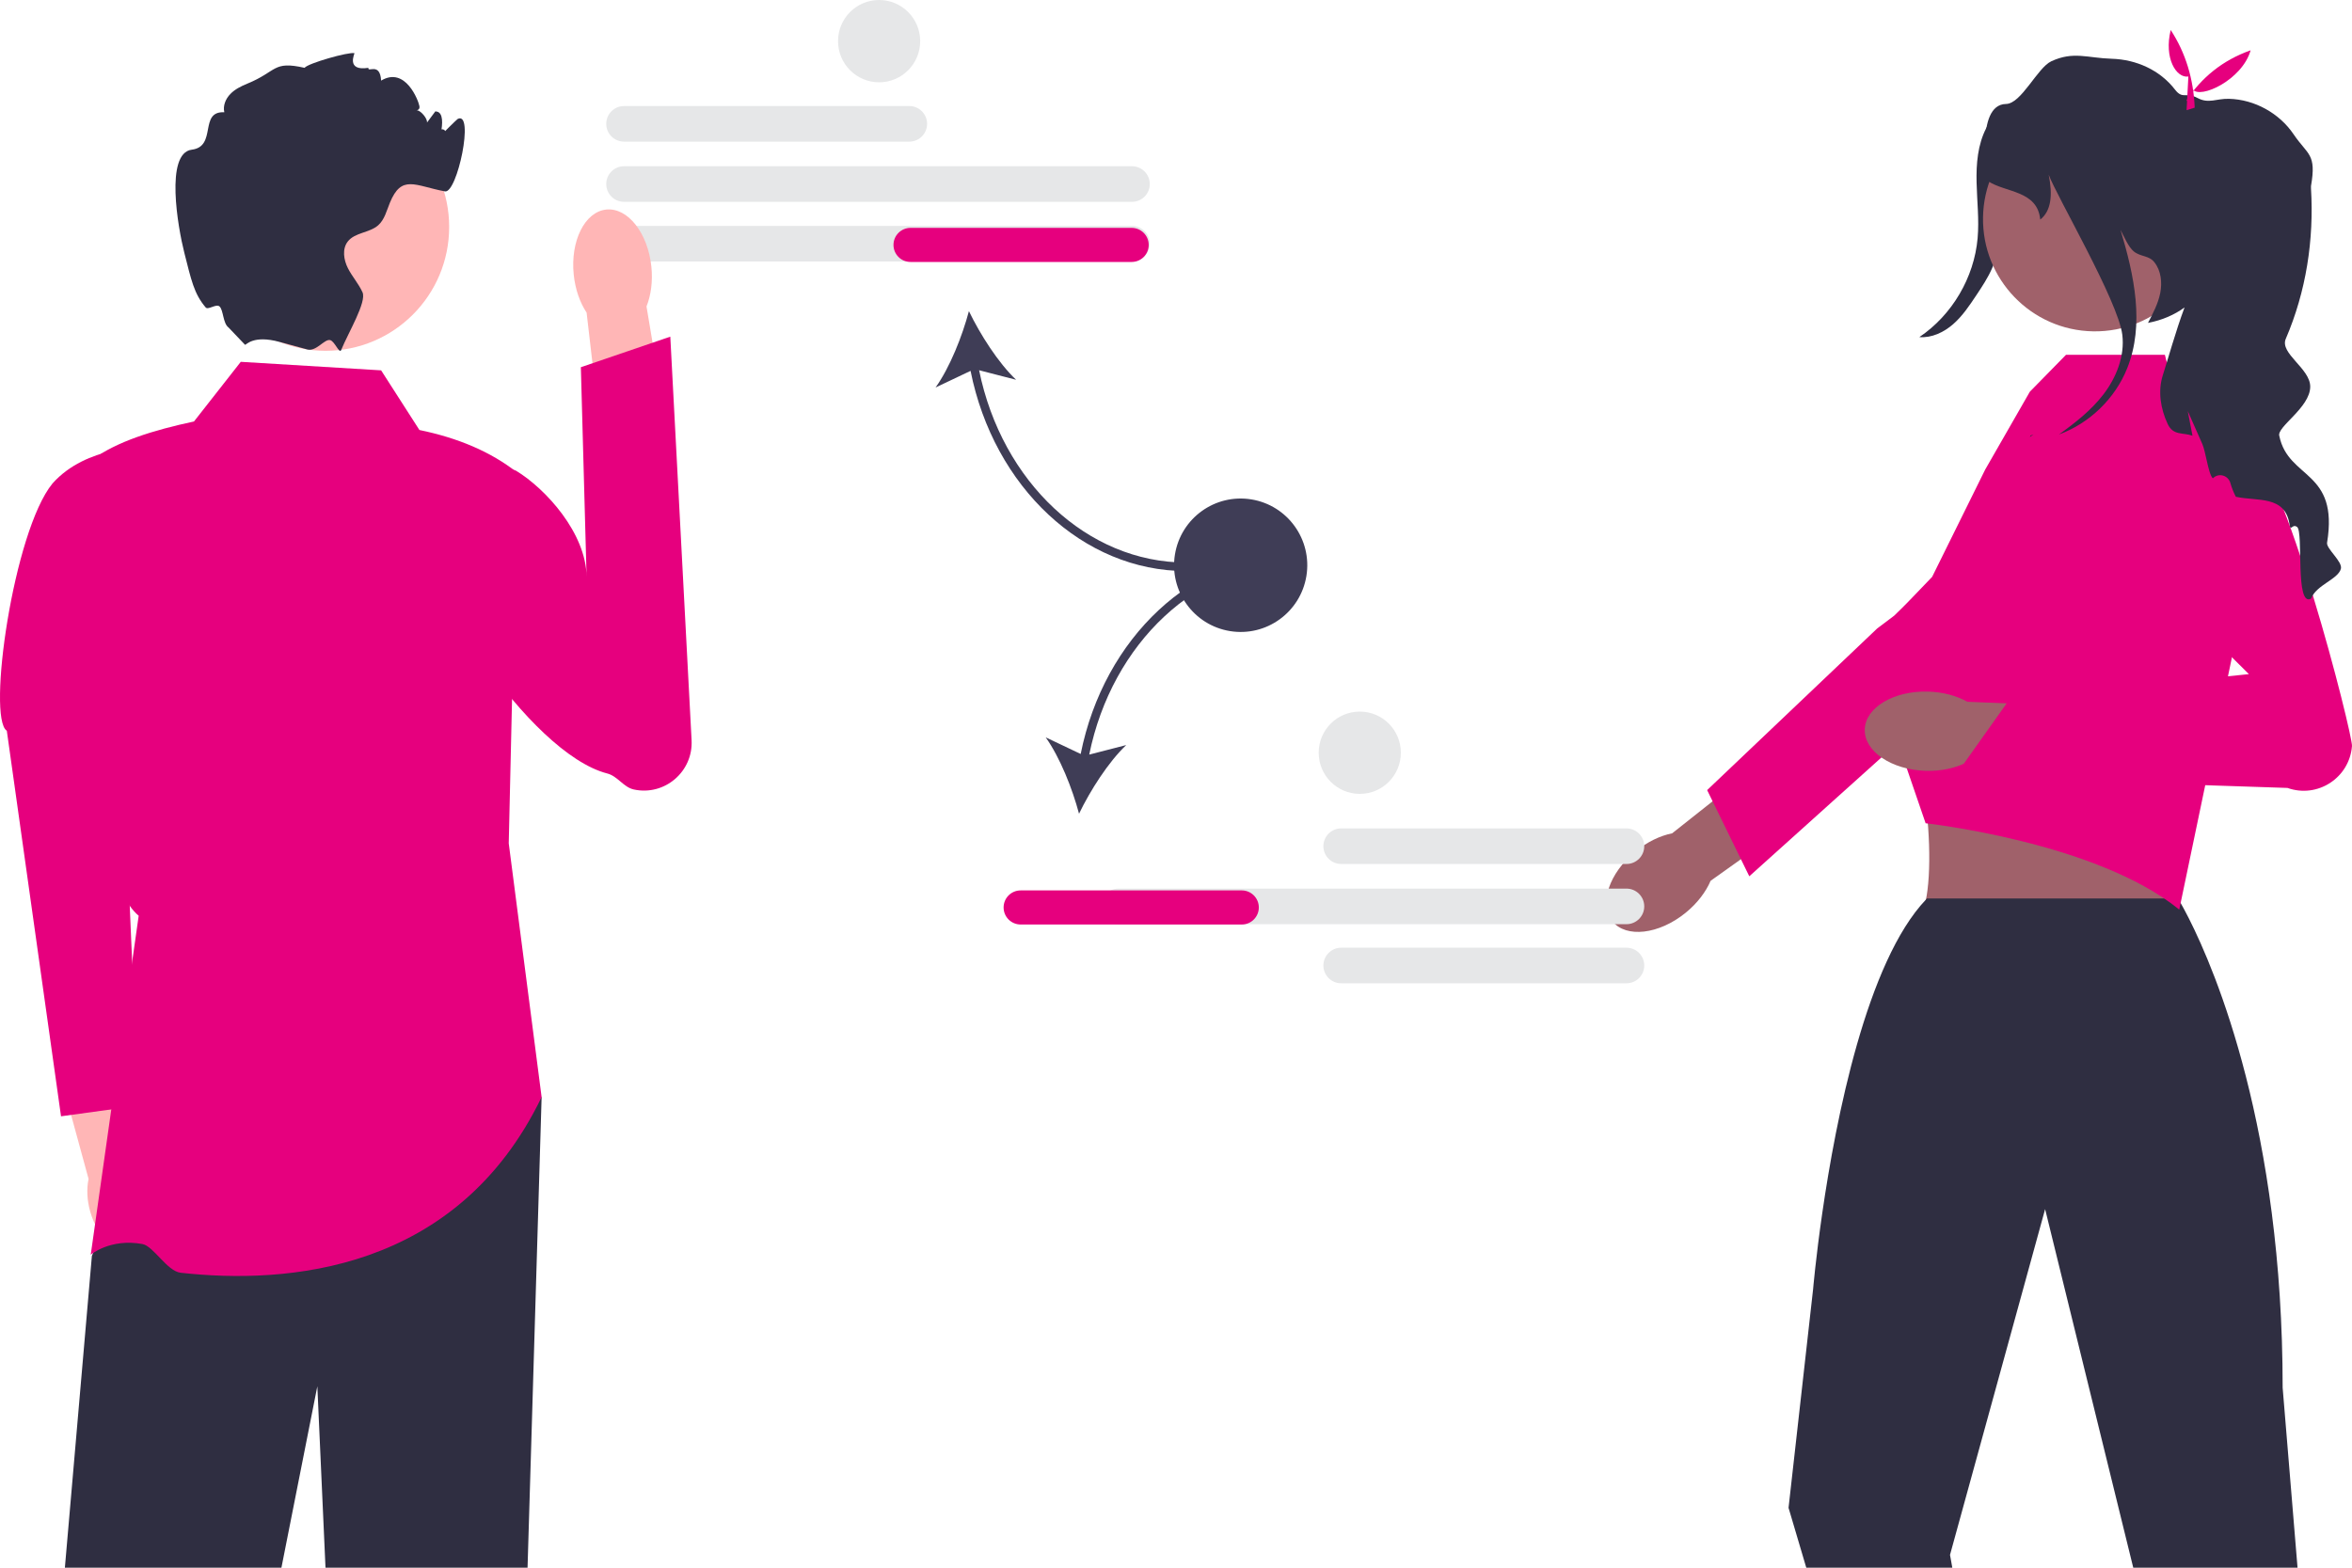 <svg width="255" height="170" viewBox="0 0 255 170" fill="none" xmlns="http://www.w3.org/2000/svg">
  <g clip-path="url(#clip0_471_508)">
    <path
      d="M98.589 15.358H67.651C66.59 15.358 65.727 14.493 65.727 13.43C65.727 12.366 66.59 11.501 67.651 11.501H98.589C99.65 11.501 100.514 12.366 100.514 13.43C100.514 14.493 99.65 15.358 98.589 15.358Z"
      fill="#E6E7E8" />
    <path
      d="M122.733 21.886H67.651C66.59 21.886 65.727 21.021 65.727 19.957C65.727 18.894 66.59 18.029 67.651 18.029H122.733C123.794 18.029 124.658 18.894 124.658 19.957C124.658 21.021 123.794 21.886 122.733 21.886Z"
      fill="#E6E7E8" />
    <path
      d="M122.733 28.355H67.651C66.59 28.355 65.727 27.489 65.727 26.426C65.727 25.363 66.59 24.498 67.651 24.498H122.733C123.794 24.498 124.658 25.363 124.658 26.426C124.658 27.489 123.794 28.355 122.733 28.355Z"
      fill="#E6E7E8" />
    <path
      d="M128.568 61.924V61C117.921 61 108.624 52.287 106.153 40.149L110.164 41.183C108.224 39.342 106.264 36.258 105.048 33.739C104.33 36.444 102.988 39.843 101.432 42.02L105.227 40.218C107.751 52.846 117.447 61.924 128.568 61.924Z"
      fill="#3F3D56" />
    <path
      d="M124.54 26.559C124.54 27.578 123.713 28.407 122.696 28.407H98.715C97.698 28.407 96.87 27.578 96.87 26.559C96.87 25.54 97.698 24.711 98.715 24.711H122.696C123.713 24.711 124.54 25.54 124.54 26.559Z"
      fill="#E6007E" />
    <path
      d="M16.558 129.513C16.193 128.239 15.568 127.153 14.823 126.378L12.119 114.027L6.225 115.474L9.603 127.847C9.381 128.894 9.425 130.144 9.79 131.417C10.624 134.327 12.815 136.259 14.684 135.733C16.553 135.208 17.392 132.423 16.558 129.513H16.558Z"
      fill="#FFB6B6" />
    <path
      d="M15.742 48.496C15.742 48.496 9.376 48.276 5.687 52.434C1.46 57.607 -1.43 77.878 0.739 79.243L6.616 121.052L14.996 119.899L12.845 69.734L15.742 48.496V48.496Z"
      fill="#E6007E" />
    <path
      d="M58.721 118.97L57.196 169.998H35.29L34.405 150.329L30.512 169.998H7.034L9.963 136.185L12.988 129.074L15.036 124.255L58.721 118.97Z"
      fill="#2F2E41" />
    <path
      d="M41.322 40.161L26.104 39.236L21.031 45.705C16.649 46.645 12.692 47.858 9.963 49.864C10.616 69.236 9.181 94.425 15.036 99.304L9.837 136.066C9.837 136.066 11.933 134.267 15.435 134.902C16.645 135.121 18.106 137.852 19.592 138.018C31.015 139.289 49.54 137.982 58.721 118.97L55.157 91.449L56.08 51.25C53.196 48.966 49.611 47.482 45.473 46.629L41.322 40.161V40.161H41.322Z"
      fill="#E6007E" />
    <path
      d="M70.62 28.915C70.786 30.517 70.576 32.023 70.093 33.231L72.628 48.392L65.392 49.389L63.6 33.903C62.881 32.819 62.368 31.388 62.203 29.786C61.826 26.126 63.404 22.964 65.729 22.724C68.053 22.483 70.243 25.255 70.62 28.915V28.915H70.62H70.62Z"
      fill="#FFB6B6" />
    <path
      d="M46.565 52.408C45.807 53.528 46.018 54.787 45.837 56.3C45.069 62.72 57.35 81.694 65.847 83.879C66.963 84.165 67.598 85.371 68.723 85.613H68.723C72.057 86.331 75.161 83.679 74.981 80.267L72.673 36.507L62.976 39.821L63.597 62.54C63.535 57.834 59.221 53.041 55.954 51.048C55.954 51.048 49.336 48.312 46.565 52.408L46.565 52.408Z"
      fill="#E6007E" />
    <path
      d="M35.292 38.041C42.696 38.041 48.698 32.028 48.698 24.61C48.698 17.192 42.696 11.179 35.292 11.179C27.889 11.179 21.887 17.192 21.887 24.61C21.887 32.028 27.889 38.041 35.292 38.041Z"
      fill="#FFB6B6" />
    <path
      d="M47.779 14.748C47.663 14.775 49.543 12.939 49.623 12.899C51.468 11.975 49.573 21.008 48.24 20.754C44.961 20.13 43.545 18.892 42.272 21.983C41.917 22.843 41.696 23.813 41.004 24.428C40.054 25.264 38.477 25.195 37.702 26.193C37.08 26.997 37.26 28.18 37.721 29.085C38.182 29.995 38.883 30.767 39.303 31.696C39.773 32.74 37.767 36.062 37.001 37.929V37.934L36.997 37.944C36.793 38.434 36.31 37.024 35.8 36.883C35.189 36.714 34.289 38.159 33.316 37.897C33.312 37.897 33.307 37.892 33.303 37.892C32.376 37.633 31.343 37.356 30.319 37.079H30.314C27.432 36.293 26.703 37.421 26.565 37.388L24.776 35.512C24.162 35.064 24.231 33.618 23.798 33.23C23.444 32.912 22.561 33.646 22.301 33.341C21.025 31.844 20.732 30.346 19.979 27.389C19.292 24.686 17.867 16.596 20.796 16.231C23.558 15.884 21.538 12.031 24.319 12.174C24.153 11.472 24.462 10.718 24.965 10.201C25.463 9.679 26.127 9.355 26.796 9.078C30.093 7.729 29.544 6.569 33.021 7.355C33.367 6.869 37.803 5.605 38.43 5.766C38.476 5.776 37.462 7.747 39.939 7.355C39.847 7.923 41.197 6.69 41.322 8.741C43.964 7.153 45.385 10.954 45.473 11.513C45.588 12.211 44.537 11.855 45.238 11.961C45.653 12.026 46.363 12.872 46.294 13.292C46.594 12.885 46.893 12.483 47.198 12.077C47.253 12.081 47.304 12.091 47.359 12.1C48.761 12.368 47.154 16.96 47.212 15.528C47.318 12.899 49.176 14.438 47.779 14.748H47.779Z"
      fill="#2F2E41" />
    <path
      d="M218.765 11.994C218.27 16.073 217.729 20.146 217.142 24.212C216.904 25.864 216.652 27.537 215.988 29.067C215.536 30.112 214.902 31.067 214.271 32.014C213.526 33.134 212.768 34.269 211.756 35.154C210.744 36.039 209.43 36.661 208.09 36.557C211.644 34.16 214.033 30.106 214.41 25.83C214.588 23.82 214.344 21.8 214.298 19.783C214.251 17.766 214.419 15.679 215.348 13.888C216.277 12.098 218.112 10.665 220.125 10.716L218.765 11.994H218.765Z"
      fill="#2F2E41" />
    <path
      d="M182.747 98.987C179.855 101.336 176.301 101.747 174.808 99.903C173.316 98.059 174.45 94.66 177.342 92.31C178.608 91.281 180 90.624 181.292 90.365L193.67 80.562L198.138 86.48L185.461 95.516C184.942 96.728 184.013 97.958 182.747 98.987H182.747L182.747 98.987L182.747 98.987Z"
      fill="#A0616A" />
    <path
      d="M185.085 85.678L203.529 68.144L205.373 66.758C205.373 66.758 215.961 56.423 218.702 56.187C219.863 56.087 221.024 56.377 222.003 57.013C223.583 58.04 224.402 59.73 224.402 61.434C224.402 62.857 223.829 64.287 222.658 65.34L205.773 80.528L198.59 86.988L189.656 95.025L188.748 93.172L185.677 86.891L185.085 85.678V85.678L185.085 85.678H185.085Z"
      fill="#E6007E" />
    <path
      d="M224.522 73.812L206.055 79.479C209.147 80.351 210.441 99.227 207.564 99.813C207.564 99.813 238.17 101.994 236.5 99.813C234.464 97.154 237.194 79.486 238.496 79.479L224.522 73.812Z"
      fill="#A0616A" />
    <path
      d="M249.095 170L247.481 150.483C247.481 143.501 247.029 137.194 246.305 131.571C243.404 108.999 236.131 97.429 236.131 97.429H208.922C208.885 97.471 208.848 97.503 208.812 97.545L208.807 97.55C202.387 104.309 199.049 121.309 197.564 131.571C196.858 136.455 196.572 139.814 196.572 139.814L193.911 163.508L195.834 170H211.666L211.417 168.609L221.604 131.571L221.729 131.118L221.84 131.571L231.284 170H249.095V170Z"
      fill="#2F2E41" />
    <path
      d="M209.48 62.553L215.23 50.924L220.074 42.476L223.992 38.476H234.714L235.712 42.476L241.701 45.809L243.819 62.477L236.272 98.64C227.289 91.306 208.773 89.275 208.773 89.275L205.773 80.528L203.79 69.991L203.551 68.731L209.48 62.553V62.553V62.553Z"
      fill="#E6007E" />
    <path
      d="M208.79 83.588C205.068 83.483 202.106 81.473 202.173 79.1C202.24 76.727 205.312 74.889 209.034 74.995C210.663 75.041 212.146 75.453 213.294 76.099L229.059 76.746L228.599 84.152L213.107 82.728C211.924 83.309 210.419 83.635 208.79 83.588L208.79 83.588V83.588Z"
      fill="#A0616A" />
    <path
      d="M228.951 58.31L243.822 73.103L217.919 75.761L211.899 84.244L248.004 85.443C251.261 86.606 254.731 84.35 254.999 80.896V80.896C255.09 79.73 247.672 50.136 243.182 47.389C237.919 44.169 228.951 58.31 228.951 58.31L231.888 53.411L228.951 58.31Z"
      fill="#E6007E" />
    <path
      d="M239.281 23.961C239.389 17.242 234.04 11.708 227.334 11.599C220.628 11.491 215.104 16.85 214.996 23.569C214.888 30.288 220.237 35.822 226.943 35.931C233.649 36.039 239.173 30.68 239.281 23.961Z"
      fill="#A0616A" />
    <path
      d="M253.796 61.675C253.492 62.83 251.121 63.426 250.568 64.91C248.806 65.917 249.761 57.688 249.051 57.147C248.502 56.736 248.354 57.729 248.23 56.874C247.759 53.668 244.684 54.384 242.405 53.867C242.147 53.363 241.949 52.873 241.82 52.397C241.589 51.538 240.538 51.237 239.915 51.87C239.634 51.621 239.431 50.738 239.232 49.856C239.09 49.214 238.947 48.571 238.781 48.165L237.194 44.579L237.706 47.25C236.668 46.876 235.622 47.264 235.017 45.979C234.243 44.33 233.934 42.398 234.496 40.666C235.008 39.095 235.871 35.948 236.844 33.342C235.741 34.141 234.418 34.724 232.882 35.015C233.426 33.98 233.98 32.926 234.21 31.776C234.436 30.625 234.298 29.345 233.569 28.43C232.97 27.677 232.084 27.867 231.337 27.261C230.756 26.79 230.253 25.584 229.903 24.923C231.397 29.9 232.527 35.185 230.627 39.935C229.313 43.225 226.546 45.901 223.225 47.116C224.992 45.85 226.716 44.501 228.04 42.782C229.456 40.938 230.378 38.609 230.097 36.299C229.654 32.672 222.939 21.199 222.114 18.944C222.566 21.148 222.391 22.867 221.201 23.814C220.892 20.617 217.414 20.908 215.519 19.628C215.519 19.628 214.053 11.325 217.493 11.274C219.153 11.251 220.892 7.342 222.4 6.644C224.807 5.531 226.283 6.289 228.953 6.372C231.619 6.45 234.178 7.601 235.806 9.712C236.659 10.817 236.973 9.939 238.255 10.627C239.472 11.279 240.293 10.674 241.672 10.715C244.434 10.789 247.114 12.268 248.663 14.555C250.213 16.846 251.168 16.634 250.554 20.178C250.545 20.22 250.545 20.303 250.554 20.427C250.891 26.009 250.028 31.605 247.819 36.743C247.137 38.323 250.475 39.954 250.471 41.927C250.466 44.219 246.782 46.307 247.123 47.287C248.101 52.004 253.593 50.956 252.297 58.852C252.191 59.494 253.999 60.904 253.796 61.675Z"
      fill="#2F2E41" />
    <path
      d="M220.153 47.227C220.254 47.195 220.356 47.158 220.457 47.116C220.328 47.209 220.203 47.296 220.074 47.389L220.153 47.227H220.153Z"
      fill="#2F2E41" />
    <path
      d="M237.259 8.299C235.938 8.495 234.596 6.299 235.346 3.254C236.98 5.758 237.816 8.577 237.947 11.674L237.066 11.947L237.259 8.299Z"
      fill="#E6007E" />
    <path
      d="M244.008 5.456C243.106 8.657 238.528 10.799 237.72 9.685L237.627 11.593L237.061 10.864C238.703 8.418 240.941 6.541 244.008 5.456H244.008Z"
      fill="#E6007E" />
    <path
      d="M143.48 91.762C143.48 90.698 144.344 89.833 145.405 89.833H176.342C177.404 89.833 178.267 90.698 178.267 91.762C178.267 92.825 177.404 93.69 176.342 93.69H145.405C144.344 93.69 143.48 92.825 143.48 91.762Z"
      fill="#E6E7E8" />
    <path
      d="M143.48 104.699C143.48 103.636 144.344 102.771 145.405 102.771H176.342C177.404 102.771 178.267 103.636 178.267 104.699C178.267 105.763 177.404 106.628 176.342 106.628H145.405C144.344 106.628 143.48 105.763 143.48 104.699Z"
      fill="#E6E7E8" />
    <path
      d="M121.261 100.218C120.199 100.218 119.336 99.353 119.336 98.289C119.336 97.226 120.199 96.361 121.261 96.361H176.342C177.404 96.361 178.267 97.226 178.267 98.289C178.267 99.353 177.404 100.218 176.342 100.218H121.261Z"
      fill="#E6E7E8" />
    <path
      d="M117.166 81.76L113.371 79.958C114.927 82.135 116.269 85.534 116.987 88.239C118.203 85.72 120.163 82.636 122.103 80.795L118.092 81.829C120.563 69.691 129.86 60.978 140.507 60.978V60.054C129.386 60.054 119.69 69.132 117.166 81.76Z"
      fill="#3F3D56" />
    <path
      d="M134.635 100.253H110.654C109.637 100.253 108.809 99.424 108.809 98.405C108.809 97.385 109.637 96.556 110.654 96.556H134.635C135.652 96.556 136.479 97.385 136.479 98.405C136.479 99.424 135.652 100.253 134.635 100.253Z"
      fill="#E6007E" />
    <path
      d="M141.639 62.454C142.277 58.51 139.604 54.794 135.668 54.154C131.731 53.514 128.022 56.192 127.384 60.136C126.745 64.08 129.418 67.796 133.355 68.436C137.291 69.076 141 66.398 141.639 62.454Z"
      fill="#3F3D56" />
    <path
      d="M95.312 8.925C97.771 8.925 99.765 6.927 99.765 4.462C99.765 1.998 97.771 0 95.312 0C92.852 0 90.858 1.998 90.858 4.462C90.858 6.927 92.852 8.925 95.312 8.925Z"
      fill="#E6E7E8" />
    <path
      d="M147.424 86.088C149.884 86.088 151.878 84.09 151.878 81.626C151.878 79.161 149.884 77.163 147.424 77.163C144.964 77.163 142.97 79.161 142.97 81.626C142.97 84.09 144.964 86.088 147.424 86.088Z"
      fill="#E6E7E8" />
  </g>
  <defs>
    <clipPath id="clip0_471_508">
      <rect width="255" height="170" fill="white" />
    </clipPath>
  </defs>
</svg>